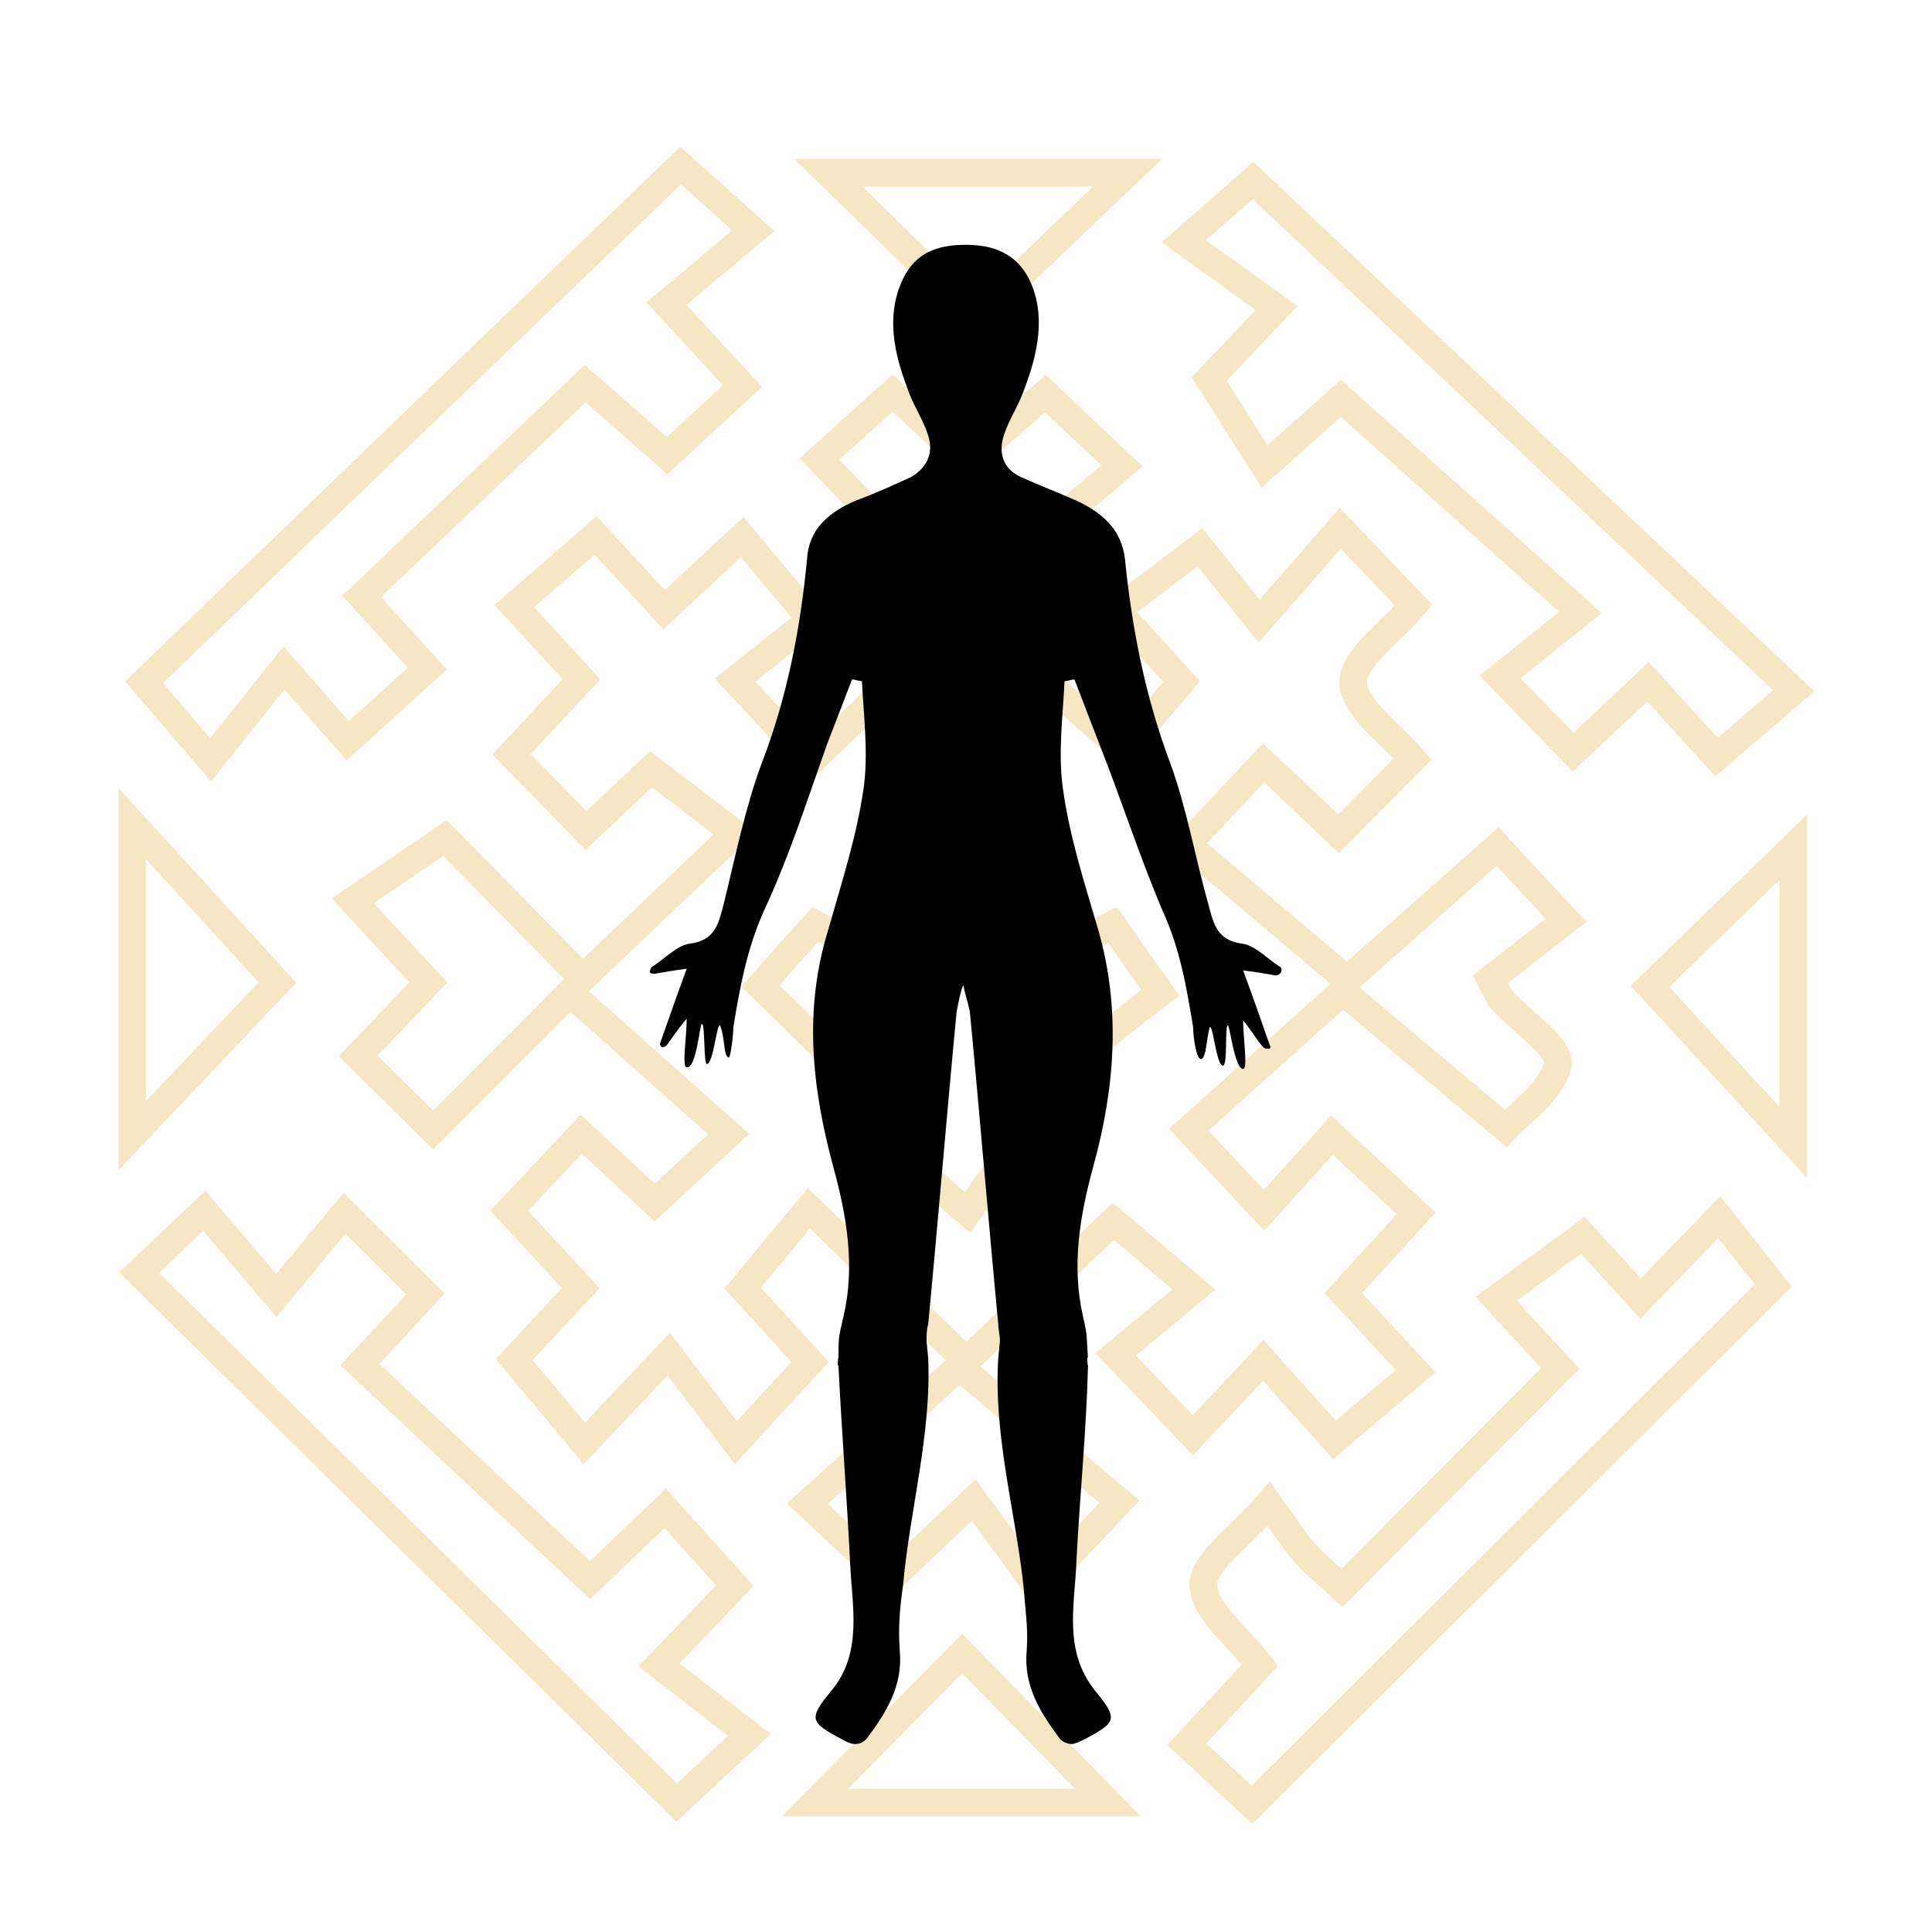 <?xml version="1.0" encoding="UTF-8"?> <!-- Generator: Adobe Illustrator 25.4.1, SVG Export Plug-In . SVG Version: 6.00 Build 0) --> <svg xmlns="http://www.w3.org/2000/svg" xmlns:xlink="http://www.w3.org/1999/xlink" id="Layer_1" x="0px" y="0px" viewBox="0 0 700 700" style="enable-background:new 0 0 700 700;" xml:space="preserve"> <style type="text/css"> .st0{fill:none;stroke:#F6E6C3;stroke-width:10;stroke-miterlimit:10;} .st1{fill-rule:evenodd;clip-rule:evenodd;} </style> <g> <path class="st0" d="M403.4,442.5c7.9,6.7,17.2,14.6,29.1,24.7c-10.8,9-20.3,16.9-28.3,23.5c10.3,10.8,18.7,19.6,28,29.3 c7.9-8.4,16-17,25.5-27.1c9.7,10.8,18.4,20.5,25.8,28.8c10.5-8.9,19.9-16.9,29.4-24.9c-9.4-10.1-17.4-18.9-26.2-28.3 c9-9.8,17-18.6,26.4-28.9c-9.8-9.1-19.2-17.8-30.5-28.3c-8.2,9.1-16.1,17.8-24.6,27.2c-8.7-9.3-16.7-17.8-27.3-29.2 c18.4-16.5,35.7-32,55.8-50.1c20.4,17.2,39.1,32.9,59,49.6c4.6-5.2,16.7-13.1,18.9-23.1c1.3-6-13-15.4-20.2-23.3 c-1.1-1.2-1.7-3-4.2-7.6c9.1-7.1,18.8-14.7,27.4-21.4c-10.5-11.2-18.9-20.3-24.8-26.7c-17.7,15.7-35,31.1-54.5,48.3 c-20.6-17.4-38.9-32.9-58.1-49.1c11.6-12.2,19.2-20.4,27.8-29.5c9.5,8.9,18.1,17,27.2,25.7c9.3-9.4,18-18.2,26.8-27.1 c-8-9.5-21.4-18.5-21.5-27.7c-0.1-8.9,13.4-17.9,21.9-28c-8.3-8.7-16.7-17.6-26.6-27.9c-9.4,10.8-18,20.6-29.4,33.6 c-9.4-11.7-17.1-21.4-21.4-26.7c-11,8.3-20.4,15.4-30.2,22.8c9.5,10.4,17.7,19.4,23.5,25.8c-9.1,10.8-16.7,19.7-21,24.9 c-19-16.7-37.4-32.8-60.1-52.7c20.7-17.5,39.8-33.7,59.5-50.3c-11.6-11-19.7-18.6-27.7-26.2c-10,8.7-19,16.5-28.4,24.7 c-9.5-8.8-18.2-16.8-27-24.9c-9.1,8.2-17.5,15.8-26.5,23.9c14.9,15.6,29.9,30.5,43.7,46.4c2.9,3.4,4.5,12.6,2.3,15 c-15.5,16.4-32.2,31.8-49.1,48.1c-9.4-10-17.4-18.6-27.5-29.4c10.7-8.5,20.1-16,27.7-21.9c-10.1-12-17.7-21-25.1-29.9 c-9.9,9.2-18.5,17.1-28.3,26.3c-10.1-10.9-18.7-20.4-24.8-26.9c-10.3,9-19.7,17.1-29.5,25.6c7.8,8.5,15.8,17.1,24.4,26.5 c-9.1,9.7-17.1,18.3-25.4,27.2c9.4,9.6,18.1,18.4,27,27.6c9.3-8.8,17.9-16.9,23.6-22.2c10.8,8.2,20.1,15.4,30.3,23.2 c-19.5,18.6-37.2,35.5-55.1,52.5c-18.2-18.5-35.6-36.3-49.9-50.8c-13,8.9-23.2,15.9-33.4,22.8c11,11.9,19,20.5,27.4,29.5 c-9.6,10.1-18,19-25.4,26.7c9.8,9.7,18.2,18,27.1,26.8c17.2-17.2,34.9-34.9,49.6-49.7c19.4,17.3,38.3,34.2,57.5,51.2 c-9.7,9-17.9,16.6-26.8,24.8c-8.4-7.9-17.4-16.2-26.6-24.8c-9.2,9.8-17.3,18.5-26.1,27.8c9.2,9.9,17.5,18.9,25.9,28 c-9.3,10-17.3,18.6-24.1,25.9c9,10.7,16.9,20.2,25.4,30.4c10.7-11.3,19.3-20.4,30.6-32.4c8.3,10.9,15.8,20.9,24.3,32.1 c10.7-11.6,18.6-20.2,26.9-29.2c-9.1-10-17.1-18.8-24.4-26.8c8.5-10.3,16.2-19.6,24-28.9c19.7,19.1,37.3,36.1,56.9,55.2 c-19.6,17.7-38.2,34.4-57.5,51.8c11.9,11.1,20.5,19.1,29.7,27.7c8.9-8.4,17.8-16.9,30.6-29c8.2,11.2,15.5,21.2,23.3,31.8 c10-10.6,17.8-18.8,29.5-31.2c-19.7-16.6-38.7-32.6-57.9-48.8C369.3,474.9,387,458.1,403.4,442.5z M314.8,407.8 c11.3-6,27.7-11.5,22.5-30.8c-1.6-5.7-11.1-14.7-14-13.7c-11.2,3.9-21.2,11.3-26.8,14.5c-5.9-5.8-13.3-13.1-21-20.6 c7.3-8.2,14.3-16.1,20-22.4c7,3.7,17.5,11.1,29.3,14.6c3.1,0.9,15.1-12.2,13.9-15.3c-4.5-11.6-12.8-21.6-19.5-31.9 c8.2-7.2,19.5-17.2,29.8-26.4c10.5,9.3,22,19.4,30.3,26.7c-6.4,10.3-14.5,21.4-19.8,33.6c-1,2.3,10.4,14.4,13.7,13.4 c11.3-3.2,21.6-10.2,29.8-14.5c4.6,6.6,10.9,15.5,17.4,24.7c-7.5,5.8-14.9,11.6-22.4,17.4c-8.1-5.1-16.2-10.2-25-13.5 c-2.7-1-14.5,11-13.5,13.7c4.6,12.1,12.3,23,19.3,35c-2.5,1.6-9.8,5.1-15.4,10.3c-5.3,4.9-9,11.6-12.8,16.8 C338.7,429.1,326.9,418.5,314.8,407.8z"></path> <path class="st0" d="M594.4,470.5c-8.5-9.4-16.4-18-20.9-22.9c-10.9,7.9-20.9,15.3-31.4,23c9.3,10.1,16.8,18.3,23.2,25.2 c-27.3,27.5-53.3,53.6-79,79.5c-4.3-4-9.3-7.9-13.4-12.5c-4.5-5.1-8.1-10.9-13.2-18c-10.6,12.4-23.9,21.1-23.7,29.5 c0.2,9.4,12.6,18.6,20.5,29c-8.5,9.2-17.2,18.7-26.5,28.7c8.8,8.1,16.6,15.4,23.6,21.9c64.8-64.5,128.1-127.6,188.9-188.1 c-6.1-7.8-12.5-15.8-19.6-24.8C613.3,450.9,604.7,459.8,594.4,470.5z"></path> <path class="st0" d="M102.9,242c9.5,10.8,16.8,19.3,23.1,26.4c10.3-9.3,19.4-17.6,28.8-26.2c-8-8.8-15.5-17-23.8-26.1 c27.6-26.3,54.3-51.7,81-77.1c11.1,9.7,20.8,18.2,29.7,26.1c10-9.3,18.6-17.2,27.3-25.2c-9-9.8-16.9-18.4-27.5-29.9 c11.1-9.3,20.9-17.6,31.4-26.4c-9.2-8.3-17.2-15.5-26.3-23.6C180.3,123.7,116,185.7,52.2,247.2c7.9,9.2,14.7,17.2,24.1,28.1 C85.5,263.8,93.3,254.1,102.9,242z"></path> <path class="st0" d="M266.2,574.5c-8.8-9.8-16.7-18.6-25.2-28c-10.8,10.3-20.6,19.7-27.2,26c-28-26.2-55.4-51.8-83.4-78.1 c8.2-8.8,15.8-17,23.7-25.6c-9.7-9.7-18.4-18.3-29.3-29.2c-7.9,9.5-15.1,18.1-24.7,29.8c-9.8-11.6-17.8-21-26.1-30.7 c-8.3,7.8-15.2,14.5-23.6,22.4c66,65.1,130.1,128.2,194.8,192c7.5-7,15.6-14.6,26.3-24.5c-11.7-9.1-21.7-16.8-32.7-25.4 C249.4,592.2,257.5,583.7,266.2,574.5z"></path> <path class="st0" d="M438.1,137.3c7,11,13.4,21.1,20.1,31.7c12.7-11.4,21.9-19.6,27.6-24.7c28,25,55.4,49.5,86.8,77.6 c-11.7,9.4-20.5,16.5-29.1,23.4c9.3,9.6,17.6,18,26.5,27.2c9-8.4,17.4-16.4,27.1-25.5c9.4,10.3,17.6,19.4,24.8,27.3 c9.2-7.9,16.9-14.5,28-24c-65.9-62.2-130.4-123.1-195.9-184.9c-4.6,4-12.9,11.3-25.1,22c12.2,8.8,22.5,16.2,33.6,24.2 C451.3,123.5,442.8,132.4,438.1,137.3z"></path> <path class="st0" d="M649.7,413.9c0-38.3,0-73.2,0-106.9c-17.9,17.4-35.9,34.9-51.9,50.4C614.7,375.7,631.2,393.8,649.7,413.9z"></path> <path class="st0" d="M47.9,298.4c0,39.5,0,74.9,0,113.1c18.3-19.3,34.8-36.7,52.6-55.5C82.8,336.6,66.6,318.8,47.9,298.4z"></path> <path class="st0" d="M295.3,653.1c36.3,0,71.3,0,106.1,0c-17.6-18-34.6-35.4-52.8-54C330.6,617.4,313.5,634.6,295.3,653.1z"></path> <path class="st0" d="M408.5,62.6c-39.7,0-73.7,0-108.4,0c18.1,17.6,35.7,34.9,53.6,52.4C370.3,99.1,387.5,82.7,408.5,62.6z"></path> </g> <path class="st1" d="M463.9,350.4c-4.8-3-9.1-7.9-13.9-8.5c-9.1-1.2-10.3-7.3-12.1-13.9c-4.8-17-7.9-35.1-13.9-51.5 c-9.1-24.2-13.9-49-16.4-73.9c-1.2-10.9-8.5-17-17.6-21.2c-6.7-3-13.3-5.5-20-8.5c-6.7-3-8.5-9.1-6.1-15.7 c1.8-5.5,5.5-10.9,7.3-16.4c4.8-12.7,7.9-26.6,1.8-39.4c-4.8-9.7-13.3-12.7-23-12.7s-18.2,2.4-23,12.7c-6.1,13.3-3,26.6,1.8,39.4 c1.8,5.5,5.5,10.9,7.3,16.4c2.4,6.7,0,12.1-6.1,15.7c-6.7,3-13.3,6.1-20,8.5c-9.7,4.2-17,10.3-17.6,21.2 c-2.4,25.4-7.3,50.3-16.4,73.9c-6.1,16.4-9.7,34.5-13.9,51.5c-1.8,6.7-3,12.7-12.1,13.9c-4.8,0.6-9.1,5.5-13.9,8.5 c-0.6,0.6-0.6,1.8-0.6,1.8c0,0.6,1.2,0.6,1.8,0.6c3.6-0.6,6.7-1.2,11.5-1.8c-3.6,9.7-6.7,18.8-9.7,27.2c0,0.6,0.6,1.2,0.6,1.2 c0.6,0,1.2,0,1.8-0.6c1.8-2.4,4.2-6.1,7.3-9.7c0,6.7-1.8,17.6,0,17.6c3.6,0.6,4.8-16.4,5.5-15.7c1.2-0.6,0.6,14.5,1.8,14.5 c2.4,0,3.6-15.1,4.8-13.9c1.8,4.2,1.2,10.9,3,11.5c0.6,1.2,1.8-7.3,1.8-10.9c2.4-14.5,4.8-27.9,10.9-41.8c9.1-19.4,15.7-40,23-60.6 c3-7.9,6.1-15.7,9.1-23.6c1.2,0,2.4,0.6,3.6,0.6c0.6,12.7,2.4,26,0.6,38.8c-2.4,17-7.9,33.9-12.7,50.9c-9.1,29.1-6.1,57.5,1.8,86.6 c4.8,17.6,7.9,35.7,3.6,53.9c-1.8,7.9-1.8,7.3-1.8,15.1c0-1.8-0.6,4.2,0,2.4v0.6c1.2,23.6,3,47.2,4.2,70.8 c0.6,15.7,4.8,32.7-6.7,46.6c-8.5,10.3-7.9,11.5,3.6,17.6c1.2,0.6,3,1.8,4.8,1.8s3-0.6,4.2-1.8c7.3-9.7,13.3-19.4,12.1-32.1 c-0.6-7.9,0-15.7,1.2-23.6c2.4-27.2,10.3-54.5,9.1-82.4l-0.6-6.1c0-1.8,0-4.2,0.6-6.1c3.6-37.5,6.7-75.7,10.3-113.2 c0.6-3,1.2-6.7,2.4-9.7c0.6,3,1.8,6.7,2.4,9.7c3.6,37.5,6.7,75.7,10.3,113.2c0,1.8,0.6,4.2,0.6,6.1l-0.6,6.1 c-1.8,27.9,6.1,55.1,9.1,82.4c0.6,7.9,1.8,15.7,1.2,23.6c-1.2,12.7,4.8,22.4,12.1,32.1c1.2,1.2,3,1.8,4.2,1.8c1.2,0,3.6-1.2,4.8-1.8 c11.5-6.1,12.1-7.3,3.6-17.6c-11.5-14.5-7.3-30.9-6.7-46.6c1.2-23.6,3.6-47.2,4.2-70.8v-0.6c0,1.8-0.6-4.2,0-2.4 c-0.6-7.9,0-7.3-1.8-15.1c-4.2-18.2-1.2-36.3,3.6-53.9c7.9-28.5,10.3-57.5,1.8-86.6c-4.8-16.4-10.3-33.3-12.7-50.9 c-1.8-12.7,0-26,0.6-38.8c1.2,0,2.4-0.6,3.6-0.6c3,7.9,6.1,15.7,9.1,23.6c7.9,20,14.5,40.6,23,60.6c6.1,13.3,8.5,27.2,10.9,41.8 c0,3.6,1.2,12.1,3,11.5c1.8-0.6,1.8-7.3,3-11.5c1.2-1.2,2.4,13.9,4.8,13.9c1.8,0,0.6-15.1,1.8-14.5c0.6-0.6,2.4,15.7,5.5,15.7 c1.8,0,0-11.5,0-17.6c3,3.6,5.5,7.9,7.3,9.7c0.6,0.6,1.2,0.6,1.8,0.6c0.6,0,1.2-0.6,0.6-1.2c-3-8.5-6.1-17.6-9.7-27.2 c4.8,0.6,8.5,1.2,11.5,1.8c0.6,0,1.2,0,1.8-0.6C464.5,352.2,464.5,351,463.9,350.4L463.9,350.4z"></path> </svg> 